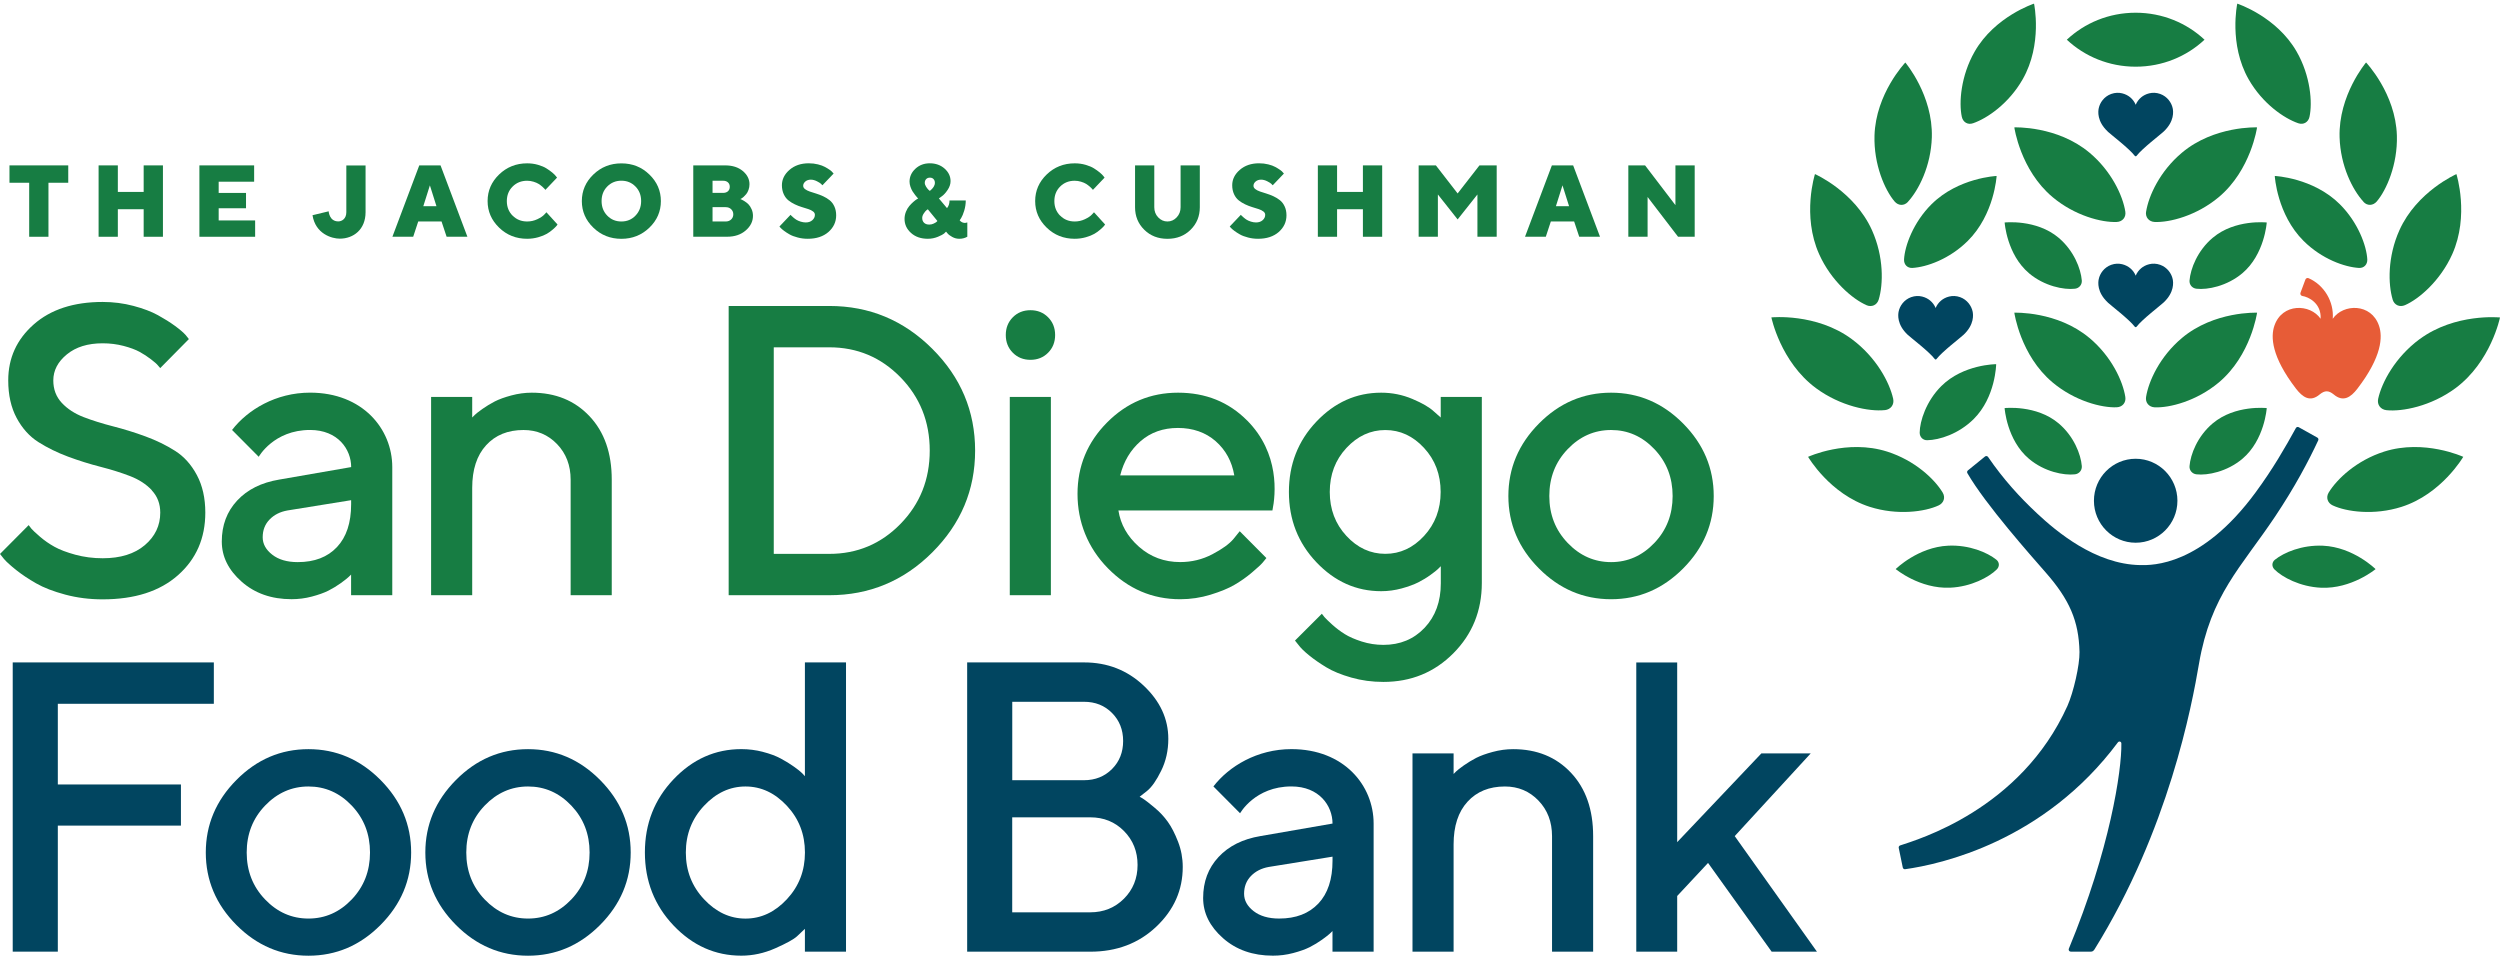<?xml version="1.0" encoding="UTF-8"?> <svg xmlns="http://www.w3.org/2000/svg" width="344" height="132" viewBox="0 0 344 132" fill="none"><g clip-path="url(#clip0_813_601)"><path d="M327.352 44.825C326.29 41.688 322.417 41.77 320.987 43.862C321.168 41.505 319.809 39.225 317.664 38.279C317.493 38.201 317.289 38.29 317.223 38.467L316.547 40.282C316.475 40.47 316.591 40.686 316.789 40.725C317.631 40.841 319.446 41.726 319.314 43.862C317.884 41.776 314.016 41.682 312.954 44.825C312.437 46.336 312.536 49.064 315.931 53.485C316.833 54.642 317.862 55.406 319.199 54.266C319.897 53.701 320.414 53.707 321.108 54.266C322.401 55.367 323.446 54.703 324.376 53.485C327.77 49.064 327.869 46.336 327.352 44.825Z" fill="#E75C37"></path><path d="M293.868 1.75C290.188 1.75 286.854 3.162 284.395 5.464C286.848 7.76 290.188 9.177 293.868 9.177C297.549 9.177 300.883 7.766 303.342 5.464C300.889 3.167 297.549 1.75 293.868 1.75Z" fill="#177D43"></path><path d="M264.148 59.523C264.143 60.126 264.583 60.585 265.183 60.574C266.844 60.547 269.507 59.722 271.581 57.658C274.607 54.653 274.673 50.11 274.673 50.11C274.673 50.11 270.156 50.115 267.13 53.12C265.051 55.184 264.165 57.935 264.148 59.523Z" fill="#177D43"></path><path d="M265.788 28.091C263.263 30.598 262.096 33.846 261.997 35.694C261.959 36.397 262.454 36.912 263.153 36.868C265.095 36.751 268.236 35.661 270.761 33.154C274.437 29.508 274.734 24.212 274.734 24.212C274.734 24.212 269.463 24.444 265.793 28.091" fill="#177D43"></path><path d="M271.482 16.963C273.463 16.282 276.411 14.246 278.315 10.92C281.088 6.078 279.883 0.5 279.883 0.5C279.883 0.5 274.48 2.26 271.713 7.102C269.809 10.428 269.523 14.135 269.947 16.078C270.112 16.819 270.767 17.212 271.476 16.963" fill="#177D43"></path><path d="M266.756 69.544C267.466 69.213 267.719 68.454 267.312 67.779C266.184 65.903 263.466 63.347 259.675 62.14C254.163 60.386 248.793 62.86 248.793 62.86C248.793 62.86 251.775 67.99 257.288 69.744C261.078 70.95 264.885 70.419 266.756 69.544Z" fill="#177D43"></path><path d="M274.7 77.015C273.462 76.019 270.975 74.956 268.092 75.084C263.9 75.272 260.847 78.304 260.847 78.304C260.847 78.304 264.153 81.055 268.346 80.866C271.228 80.739 273.693 79.417 274.755 78.354C275.157 77.95 275.14 77.369 274.694 77.009" fill="#177D43"></path><path d="M259.356 56.435C260.176 56.346 260.676 55.677 260.5 54.869C260.005 52.622 258.168 49.152 254.806 46.662C249.915 43.043 243.742 43.674 243.742 43.674C243.742 43.674 244.986 49.789 249.877 53.408C253.238 55.892 257.205 56.662 259.362 56.429" fill="#177D43"></path><path d="M256.82 41.992C257.541 42.307 258.278 41.981 258.509 41.223C259.147 39.115 259.23 35.346 257.585 31.677C255.186 26.343 249.739 23.952 249.739 23.952C249.739 23.952 247.918 29.646 250.317 34.981C251.962 38.65 254.916 41.162 256.825 41.987" fill="#177D43"></path><path d="M262.525 27.776C263.999 26.177 265.699 22.867 265.82 18.889C265.991 13.101 262.173 8.602 262.173 8.602C262.173 8.602 258.101 12.868 257.931 18.656C257.815 22.635 259.356 26.155 260.698 27.726C261.204 28.318 261.997 28.357 262.53 27.782" fill="#177D43"></path><path d="M287.503 46.502C283.069 42.783 277.171 43.027 277.171 43.027C277.171 43.027 277.996 48.904 282.436 52.622C285.484 55.179 289.203 56.136 291.266 56.042C292.048 56.009 292.565 55.4 292.444 54.62C292.108 52.456 290.557 49.059 287.509 46.502" fill="#177D43"></path><path d="M287.503 21.002C283.069 17.284 277.171 17.527 277.171 17.527C277.171 17.527 277.996 23.404 282.436 27.123C285.484 29.679 289.203 30.637 291.266 30.543C292.048 30.509 292.565 29.901 292.444 29.12C292.108 26.957 290.557 23.559 287.509 21.002" fill="#177D43"></path><path d="M283.261 58.25C280.197 55.666 275.834 56.153 275.834 56.153C275.834 56.153 276.126 60.552 279.19 63.136C281.297 64.913 283.988 65.444 285.512 65.267C286.089 65.2 286.502 64.713 286.458 64.132C286.326 62.517 285.368 60.026 283.261 58.25Z" fill="#177D43"></path><path d="M279.189 37.598C281.297 39.374 283.987 39.906 285.511 39.729C286.089 39.662 286.501 39.175 286.457 38.594C286.325 36.978 285.368 34.488 283.261 32.712C280.196 30.128 275.839 30.615 275.839 30.615C275.839 30.615 276.13 35.014 279.195 37.598" fill="#177D43"></path><path d="M313.009 24.212C313.009 24.212 313.306 29.508 316.976 33.154C319.501 35.661 322.642 36.751 324.584 36.868C325.283 36.912 325.773 36.392 325.74 35.694C325.646 33.846 324.474 30.598 321.949 28.091C318.274 24.444 313.009 24.212 313.009 24.212Z" fill="#177D43"></path><path d="M316.255 16.963C316.965 17.206 317.625 16.813 317.785 16.078C318.214 14.13 317.928 10.428 316.018 7.102C313.246 2.26 307.848 0.5 307.848 0.5C307.848 0.5 306.649 6.078 309.416 10.92C311.32 14.246 314.269 16.282 316.25 16.963" fill="#177D43"></path><path d="M328.062 62.14C324.271 63.347 321.559 65.909 320.425 67.779C320.018 68.454 320.271 69.213 320.981 69.544C322.851 70.419 326.659 70.95 330.449 69.744C335.962 67.99 338.944 62.86 338.944 62.86C338.944 62.86 333.574 60.386 328.062 62.14Z" fill="#177D43"></path><path d="M313.031 77.015C312.586 77.374 312.569 77.956 312.971 78.359C314.033 79.422 316.497 80.745 319.38 80.872C323.573 81.06 326.879 78.31 326.879 78.31C326.879 78.31 323.826 75.277 319.633 75.089C316.75 74.962 314.264 76.024 313.026 77.02" fill="#177D43"></path><path d="M332.931 46.668C329.569 49.158 327.726 52.622 327.236 54.874C327.06 55.682 327.561 56.352 328.381 56.441C330.537 56.667 334.499 55.904 337.866 53.419C342.757 49.8 344 43.685 344 43.685C344 43.685 337.827 43.054 332.936 46.673" fill="#177D43"></path><path d="M329.228 41.223C329.459 41.981 330.191 42.302 330.917 41.992C332.826 41.167 335.781 38.65 337.426 34.986C339.819 29.652 338.003 23.957 338.003 23.957C338.003 23.957 332.551 26.348 330.158 31.683C328.513 35.352 328.596 39.114 329.234 41.228" fill="#177D43"></path><path d="M325.212 27.776C325.74 28.351 326.532 28.318 327.044 27.72C328.381 26.154 329.927 22.629 329.811 18.651C329.641 12.862 325.57 8.596 325.57 8.596C325.57 8.596 321.757 13.1 321.927 18.883C322.043 22.862 323.743 26.171 325.223 27.77" fill="#177D43"></path><path d="M310.566 43.027C310.566 43.027 304.668 42.783 300.234 46.507C297.186 49.064 295.64 52.462 295.299 54.625C295.178 55.4 295.695 56.009 296.476 56.048C298.534 56.142 302.253 55.184 305.306 52.628C309.741 48.909 310.572 43.032 310.572 43.032" fill="#177D43"></path><path d="M295.299 29.12C295.178 29.895 295.695 30.504 296.476 30.543C298.534 30.637 302.253 29.679 305.306 27.123C309.741 23.404 310.572 17.527 310.572 17.527C310.572 17.527 304.674 17.284 300.239 21.008C297.191 23.564 295.645 26.962 295.304 29.126" fill="#177D43"></path><path d="M304.476 58.25C302.369 60.026 301.411 62.517 301.279 64.132C301.23 64.713 301.648 65.2 302.226 65.267C303.75 65.444 306.434 64.913 308.547 63.136C311.612 60.552 311.903 56.153 311.903 56.153C311.903 56.153 307.546 55.666 304.481 58.25" fill="#177D43"></path><path d="M304.476 32.712C302.369 34.488 301.411 36.978 301.279 38.594C301.23 39.175 301.648 39.662 302.226 39.729C303.75 39.906 306.434 39.374 308.547 37.598C311.612 35.014 311.903 30.615 311.903 30.615C311.903 30.615 307.546 30.128 304.481 32.712" fill="#177D43"></path><path d="M266.227 49.412C266.255 49.446 266.293 49.468 266.343 49.468C266.392 49.468 266.431 49.446 266.453 49.412C267.251 48.378 269.727 46.502 270.183 46.07C271.696 44.653 271.52 43.276 271.432 42.861C271.267 42.086 270.689 41.245 269.721 40.891C268.632 40.498 267.641 40.896 267.097 41.355C266.767 41.632 266.508 41.981 266.343 42.379C266.178 41.981 265.919 41.627 265.589 41.355C265.045 40.901 264.054 40.498 262.965 40.891C261.991 41.245 261.413 42.086 261.254 42.861C261.166 43.276 260.99 44.653 262.503 46.07C262.965 46.502 265.435 48.372 266.233 49.412" fill="#014560"></path><path d="M290.023 18.108C290.485 18.54 292.955 20.416 293.753 21.451C293.781 21.484 293.819 21.506 293.869 21.506C293.918 21.506 293.957 21.484 293.984 21.451C294.782 20.416 297.258 18.54 297.714 18.108C299.227 16.692 299.051 15.314 298.963 14.899C298.804 14.124 298.221 13.283 297.252 12.929C296.163 12.536 295.173 12.934 294.628 13.393C294.298 13.67 294.039 14.019 293.874 14.417C293.709 14.019 293.451 13.67 293.12 13.393C292.576 12.94 291.586 12.536 290.496 12.929C289.522 13.283 288.945 14.124 288.785 14.899C288.697 15.314 288.521 16.692 290.034 18.108" fill="#014560"></path><path d="M290.023 41.621C290.485 42.053 292.955 43.929 293.753 44.964C293.781 44.997 293.819 45.019 293.869 45.019C293.918 45.019 293.957 44.997 293.984 44.964C294.782 43.929 297.258 42.053 297.714 41.621C299.227 40.205 299.051 38.827 298.963 38.412C298.804 37.637 298.221 36.796 297.252 36.442C296.163 36.049 295.173 36.447 294.628 36.907C294.298 37.183 294.039 37.532 293.874 37.93C293.709 37.532 293.451 37.178 293.12 36.907C292.576 36.453 291.586 36.049 290.496 36.442C289.522 36.796 288.945 37.637 288.785 38.412C288.697 38.827 288.521 40.205 290.034 41.621" fill="#014560"></path><path d="M293.869 74.679C297.043 74.679 299.613 72.09 299.613 68.902C299.613 65.715 297.038 63.125 293.869 63.125C290.7 63.125 288.125 65.709 288.125 68.902C288.125 72.095 290.7 74.679 293.869 74.679Z" fill="#014560"></path><path d="M318.857 60.209L316.299 58.781C316.156 58.709 315.991 58.759 315.914 58.898C314.45 61.554 312.783 64.475 310.357 67.774C302.919 77.878 296.196 77.784 294.507 77.757C288.279 77.662 282.882 73.058 280.307 70.651C277.924 68.427 275.658 65.942 273.562 62.882C273.463 62.738 273.27 62.71 273.138 62.815L270.783 64.73C270.668 64.824 270.64 64.979 270.712 65.106C273.198 69.417 279.525 76.528 281.506 78.797C284.741 82.493 286.045 85.421 286.139 89.715C286.177 91.486 285.313 95.271 284.477 97.136C278.029 111.446 263.78 115.552 261.458 116.332C261.315 116.382 261.238 116.526 261.265 116.67L261.821 119.37C261.854 119.52 261.992 119.625 262.146 119.603C267.015 118.927 281.259 115.801 291.431 102.138C291.481 102.072 291.558 102.033 291.64 102.033C291.712 102.033 291.778 102.061 291.827 102.11C291.877 102.16 291.899 102.227 291.899 102.299C291.965 106.006 290.309 116.946 284.67 130.543C284.587 130.736 284.736 130.947 284.939 130.947H287.712C287.883 130.947 288.048 130.88 288.202 130.637C298.424 114.174 301.609 97.031 302.583 91.32C304.206 81.835 308.354 78.1 313.042 71.094C315.716 67.099 317.636 63.496 318.989 60.591C319.055 60.447 318.995 60.275 318.852 60.203" fill="#014560"></path><path d="M9.391 22.757V25.147H6.668V32.579H4.016V25.147H1.304V22.757H9.391Z" fill="#177D43"></path><path d="M22.42 32.579H19.768V28.789H16.214V32.579H13.567V22.757H16.214V26.409H19.768V22.757H22.42V32.579Z" fill="#177D43"></path><path d="M35.107 30.332V32.579H27.438V22.757H34.969V25.003H30.089V26.547H33.852V28.656H30.089V30.332H35.107Z" fill="#177D43"></path><path d="M57.548 30.476L56.855 32.579H53.994L57.691 22.757H60.618L64.315 32.579H61.455L60.756 30.476H57.548ZM59.155 25.496L58.247 28.374H60.057L59.149 25.496H59.155Z" fill="#177D43"></path><path d="M70.543 29.674C71.072 30.211 71.737 30.476 72.54 30.476C73.036 30.476 73.503 30.371 73.943 30.161C74.383 29.951 74.703 29.74 74.895 29.525L75.187 29.209L76.716 30.891C76.678 30.947 76.628 31.019 76.557 31.107C76.485 31.196 76.32 31.356 76.067 31.578C75.808 31.805 75.533 32.004 75.236 32.175C74.939 32.347 74.549 32.507 74.059 32.646C73.569 32.784 73.063 32.856 72.535 32.856C71.016 32.856 69.735 32.347 68.678 31.323C67.622 30.299 67.094 29.082 67.094 27.665C67.094 26.249 67.622 25.026 68.678 24.008C69.735 22.989 71.022 22.475 72.535 22.475C73.058 22.475 73.553 22.541 74.026 22.679C74.499 22.818 74.89 22.978 75.192 23.172C75.5 23.366 75.764 23.554 75.996 23.747C76.227 23.941 76.386 24.102 76.491 24.24L76.65 24.439L75.044 26.127C75.016 26.088 74.983 26.044 74.934 25.988C74.89 25.933 74.785 25.828 74.62 25.684C74.455 25.54 74.284 25.413 74.108 25.302C73.932 25.192 73.701 25.092 73.41 25.003C73.118 24.915 72.832 24.871 72.535 24.871C71.737 24.871 71.072 25.136 70.538 25.668C70.004 26.199 69.74 26.868 69.74 27.671C69.74 28.473 70.004 29.143 70.538 29.68" fill="#177D43"></path><path d="M89.353 31.328C88.297 32.347 87.015 32.861 85.502 32.861C83.989 32.861 82.701 32.352 81.645 31.328C80.589 30.31 80.061 29.087 80.061 27.671C80.061 26.254 80.589 25.031 81.645 24.013C82.701 22.995 83.983 22.48 85.502 22.48C87.02 22.48 88.302 22.989 89.353 24.013C90.409 25.031 90.937 26.254 90.937 27.671C90.937 29.087 90.409 30.31 89.353 31.328ZM83.56 29.674C84.082 30.211 84.726 30.476 85.502 30.476C86.278 30.476 86.921 30.211 87.438 29.674C87.956 29.143 88.22 28.473 88.22 27.665C88.22 26.857 87.961 26.193 87.438 25.662C86.916 25.131 86.272 24.865 85.502 24.865C84.731 24.865 84.082 25.131 83.56 25.662C83.037 26.193 82.778 26.863 82.778 27.665C82.778 28.468 83.037 29.137 83.56 29.674Z" fill="#177D43"></path><path d="M95.394 32.579V22.757H99.784C100.785 22.757 101.594 23.017 102.21 23.532C102.821 24.046 103.129 24.655 103.129 25.352C103.129 25.623 103.085 25.878 102.997 26.121C102.909 26.365 102.805 26.558 102.684 26.708C102.563 26.852 102.442 26.979 102.32 27.09C102.199 27.195 102.095 27.272 102.001 27.322L101.869 27.389C101.913 27.405 101.979 27.433 102.056 27.466C102.133 27.499 102.276 27.582 102.475 27.704C102.673 27.831 102.849 27.97 103.003 28.13C103.157 28.291 103.294 28.506 103.421 28.789C103.547 29.065 103.608 29.37 103.608 29.696C103.608 30.465 103.278 31.135 102.612 31.71C101.946 32.286 101.094 32.574 100.054 32.574H95.383L95.394 32.579ZM98.046 24.865V26.542H99.509C99.784 26.542 100.004 26.464 100.169 26.315C100.334 26.16 100.417 25.961 100.417 25.706C100.417 25.452 100.334 25.247 100.169 25.098C100.004 24.943 99.784 24.871 99.509 24.871H98.046V24.865ZM99.856 30.476C100.164 30.476 100.417 30.382 100.609 30.194C100.802 30.006 100.901 29.774 100.901 29.491C100.901 29.209 100.802 28.977 100.609 28.789C100.417 28.601 100.164 28.506 99.856 28.506H98.046V30.471H99.856V30.476Z" fill="#177D43"></path><path d="M111.877 29.098C111.706 28.965 111.492 28.855 111.228 28.772C110.964 28.683 110.667 28.595 110.342 28.495C110.017 28.395 109.693 28.274 109.374 28.119C109.055 27.969 108.763 27.787 108.493 27.576C108.229 27.366 108.009 27.084 107.844 26.724C107.679 26.364 107.591 25.955 107.591 25.49C107.591 24.688 107.938 23.98 108.631 23.376C109.324 22.773 110.21 22.469 111.288 22.469C111.734 22.469 112.152 22.519 112.548 22.618C112.944 22.718 113.269 22.834 113.516 22.972C113.77 23.111 113.99 23.244 114.182 23.382C114.375 23.515 114.501 23.636 114.578 23.741L114.705 23.88L113.164 25.496C113.12 25.44 113.049 25.368 112.961 25.285C112.873 25.202 112.691 25.086 112.411 24.942C112.13 24.798 111.849 24.721 111.563 24.721C111.277 24.721 111.013 24.804 110.815 24.976C110.617 25.147 110.518 25.341 110.518 25.562C110.518 25.739 110.601 25.894 110.771 26.021C110.942 26.154 111.156 26.259 111.42 26.353C111.684 26.442 111.981 26.536 112.301 26.636C112.62 26.735 112.944 26.857 113.269 27.006C113.593 27.156 113.891 27.338 114.155 27.549C114.419 27.759 114.639 28.041 114.804 28.395C114.969 28.75 115.057 29.165 115.057 29.629C115.057 30.537 114.699 31.301 113.99 31.926C113.274 32.546 112.328 32.856 111.151 32.856C110.667 32.856 110.204 32.8 109.759 32.678C109.313 32.562 108.945 32.424 108.653 32.258C108.361 32.092 108.108 31.931 107.888 31.765C107.668 31.599 107.503 31.461 107.399 31.339L107.25 31.168L108.779 29.558C108.779 29.558 108.829 29.618 108.879 29.668C108.928 29.712 109.022 29.801 109.159 29.923C109.297 30.044 109.445 30.155 109.599 30.249C109.753 30.343 109.946 30.426 110.177 30.498C110.408 30.57 110.639 30.609 110.87 30.609C111.244 30.609 111.547 30.504 111.778 30.299C112.009 30.094 112.13 29.845 112.13 29.558C112.13 29.38 112.047 29.225 111.877 29.093" fill="#177D43"></path><path d="M132.756 30.686L133.103 30.609V32.573C132.778 32.761 132.404 32.856 131.991 32.856C131.656 32.856 131.336 32.773 131.034 32.606C130.731 32.441 130.517 32.28 130.385 32.12L130.176 31.871C130.11 31.942 130.022 32.031 129.901 32.142C129.779 32.247 129.499 32.396 129.064 32.579C128.624 32.761 128.162 32.856 127.672 32.856C126.721 32.856 125.95 32.59 125.356 32.053C124.762 31.522 124.465 30.875 124.465 30.122C124.465 29.784 124.531 29.458 124.657 29.137C124.784 28.822 124.943 28.556 125.125 28.34C125.307 28.13 125.488 27.942 125.675 27.781C125.862 27.621 126.016 27.499 126.143 27.421L126.341 27.311L126.214 27.183C126.159 27.128 126.06 27.012 125.928 26.84C125.796 26.669 125.675 26.497 125.565 26.326C125.461 26.154 125.362 25.944 125.279 25.7C125.197 25.457 125.153 25.224 125.153 24.998C125.153 24.311 125.422 23.719 125.956 23.221C126.489 22.723 127.155 22.469 127.942 22.469C128.729 22.469 129.438 22.712 129.983 23.205C130.528 23.697 130.797 24.267 130.797 24.926C130.797 25.335 130.66 25.739 130.39 26.138C130.121 26.536 129.857 26.829 129.592 27.012L129.191 27.305L130.308 28.639C130.539 28.362 130.654 28.008 130.654 27.582H132.888C132.888 28.058 132.816 28.523 132.679 28.982C132.536 29.441 132.398 29.779 132.261 29.995L132.052 30.316C132.239 30.548 132.47 30.664 132.745 30.67M128.459 30.769C128.646 30.686 128.784 30.609 128.866 30.531L128.987 30.41L127.667 28.794C127.612 28.832 127.54 28.882 127.458 28.949C127.375 29.015 127.26 29.154 127.117 29.364C126.974 29.574 126.897 29.779 126.897 29.989C126.897 30.266 126.979 30.487 127.15 30.653C127.32 30.819 127.557 30.902 127.87 30.902C128.074 30.902 128.272 30.858 128.454 30.775M128.459 24.643C128.333 24.511 128.168 24.444 127.953 24.444C127.738 24.444 127.568 24.511 127.441 24.643C127.315 24.776 127.249 24.948 127.249 25.153C127.249 25.319 127.309 25.496 127.425 25.684C127.54 25.866 127.656 26.016 127.766 26.121L127.947 26.27C128.41 25.9 128.641 25.529 128.641 25.153C128.641 24.948 128.58 24.776 128.454 24.643" fill="#177D43"></path><path d="M145.889 29.674C146.417 30.211 147.083 30.476 147.886 30.476C148.381 30.476 148.849 30.371 149.289 30.161C149.729 29.951 150.048 29.74 150.241 29.525L150.532 29.209L152.062 30.891C152.023 30.947 151.974 31.019 151.902 31.107C151.831 31.196 151.666 31.356 151.413 31.578C151.154 31.805 150.879 32.004 150.582 32.175C150.285 32.347 149.894 32.507 149.405 32.646C148.915 32.784 148.409 32.856 147.881 32.856C146.362 32.856 145.08 32.347 144.024 31.323C142.968 30.305 142.439 29.082 142.439 27.665C142.439 26.249 142.968 25.026 144.024 24.008C145.08 22.989 146.368 22.475 147.881 22.475C148.403 22.475 148.898 22.541 149.372 22.679C149.845 22.818 150.235 22.978 150.538 23.172C150.846 23.366 151.11 23.554 151.341 23.747C151.572 23.941 151.737 24.102 151.836 24.24L151.99 24.439L150.384 26.127C150.356 26.088 150.318 26.044 150.274 25.988C150.23 25.933 150.125 25.828 149.96 25.684C149.795 25.54 149.625 25.413 149.449 25.302C149.273 25.192 149.042 25.092 148.75 25.003C148.464 24.915 148.172 24.871 147.875 24.871C147.077 24.871 146.412 25.136 145.878 25.668C145.344 26.199 145.08 26.868 145.08 27.671C145.08 28.473 145.344 29.143 145.878 29.68" fill="#177D43"></path><path d="M161.915 29.906C162.273 29.53 162.449 29.06 162.449 28.512V22.762H165.095V28.512C165.095 29.746 164.672 30.781 163.83 31.611C162.988 32.446 161.921 32.861 160.639 32.861C159.357 32.861 158.29 32.446 157.448 31.611C156.601 30.775 156.183 29.746 156.183 28.512V22.762H158.829V28.512C158.829 29.065 159.005 29.53 159.363 29.906C159.72 30.282 160.144 30.476 160.639 30.476C161.134 30.476 161.558 30.288 161.915 29.906Z" fill="#177D43"></path><path d="M173.838 29.098C173.667 28.965 173.453 28.855 173.189 28.772C172.925 28.683 172.627 28.595 172.303 28.495C171.978 28.395 171.659 28.274 171.335 28.119C171.016 27.969 170.724 27.787 170.454 27.576C170.19 27.366 169.97 27.084 169.805 26.724C169.64 26.364 169.552 25.955 169.552 25.49C169.552 24.688 169.899 23.98 170.592 23.376C171.285 22.773 172.171 22.469 173.249 22.469C173.695 22.469 174.113 22.519 174.509 22.618C174.905 22.718 175.23 22.834 175.477 22.972C175.73 23.111 175.951 23.244 176.143 23.382C176.336 23.515 176.468 23.636 176.539 23.741L176.666 23.88L175.125 25.496C175.081 25.44 175.01 25.368 174.922 25.285C174.834 25.202 174.652 25.086 174.372 24.942C174.091 24.798 173.81 24.721 173.524 24.721C173.238 24.721 172.974 24.804 172.776 24.976C172.578 25.147 172.479 25.341 172.479 25.562C172.479 25.739 172.561 25.894 172.732 26.021C172.897 26.154 173.117 26.259 173.381 26.353C173.645 26.442 173.942 26.536 174.262 26.636C174.581 26.735 174.905 26.857 175.23 27.006C175.554 27.156 175.851 27.338 176.116 27.549C176.38 27.759 176.6 28.041 176.765 28.395C176.935 28.75 177.018 29.165 177.018 29.629C177.018 30.537 176.66 31.301 175.951 31.926C175.235 32.546 174.289 32.856 173.112 32.856C172.627 32.856 172.165 32.8 171.72 32.678C171.274 32.562 170.905 32.424 170.614 32.258C170.322 32.092 170.069 31.931 169.849 31.765C169.629 31.599 169.464 31.461 169.359 31.339L169.211 31.168L170.74 29.558C170.74 29.558 170.79 29.618 170.839 29.668C170.889 29.712 170.982 29.801 171.12 29.923C171.258 30.044 171.406 30.155 171.56 30.249C171.714 30.343 171.907 30.426 172.138 30.498C172.369 30.57 172.6 30.609 172.831 30.609C173.205 30.609 173.508 30.504 173.739 30.299C173.975 30.094 174.091 29.845 174.091 29.558C174.091 29.38 174.008 29.225 173.838 29.093" fill="#177D43"></path><path d="M190.188 32.579H187.536V28.789H183.982V32.579H181.336V22.757H183.982V26.409H187.536V22.757H190.188V32.579Z" fill="#177D43"></path><path d="M197.852 26.758V32.579H195.206V22.757H197.577L200.57 26.619L203.574 22.757H205.945V32.579H203.294V26.758L200.57 30.194L197.852 26.758Z" fill="#177D43"></path><path d="M213.395 30.476L212.702 32.579H209.841L213.538 22.757H216.465L220.162 32.579H217.301L216.602 30.476H213.395ZM215.001 25.496L214.094 28.374H215.904L214.996 25.496H215.001Z" fill="#177D43"></path><path d="M233.19 22.757V32.579H230.902L226.709 27.106V32.579H224.058V22.757H226.363L230.539 28.23V22.757H233.19Z" fill="#177D43"></path><path d="M20.89 67.453C20.12 66.628 19.118 65.981 17.897 65.51C16.676 65.04 15.317 64.614 13.826 64.232C12.335 63.85 10.844 63.385 9.358 62.832C7.867 62.279 6.514 61.609 5.287 60.834C4.066 60.06 3.064 58.953 2.294 57.52C1.524 56.086 1.133 54.36 1.133 52.346C1.133 49.274 2.3 46.707 4.638 44.643C6.976 42.579 10.14 41.549 14.128 41.549C15.597 41.549 17.011 41.732 18.365 42.092C19.718 42.451 20.84 42.877 21.732 43.37C22.623 43.862 23.404 44.349 24.076 44.842C24.747 45.334 25.236 45.755 25.55 46.104L25.99 46.657L22.045 50.652C21.974 50.58 21.864 50.453 21.726 50.276C21.589 50.099 21.275 49.822 20.785 49.446C20.296 49.064 19.773 48.727 19.212 48.417C18.651 48.112 17.914 47.836 17.006 47.598C16.098 47.36 15.135 47.238 14.123 47.238C12.082 47.238 10.437 47.747 9.199 48.765C7.955 49.783 7.334 50.979 7.334 52.346C7.334 53.569 7.719 54.592 8.495 55.428C9.265 56.258 10.266 56.911 11.488 57.387C12.709 57.857 14.068 58.283 15.559 58.665C17.05 59.047 18.541 59.506 20.026 60.054C21.517 60.602 22.871 61.261 24.098 62.041C25.319 62.815 26.32 63.928 27.09 65.372C27.861 66.816 28.251 68.537 28.251 70.535C28.251 74.049 27.002 76.921 24.499 79.14C21.996 81.359 18.541 82.471 14.123 82.471C12.318 82.471 10.607 82.255 8.979 81.818C7.35 81.381 6.013 80.867 4.963 80.263C3.912 79.66 3.004 79.057 2.234 78.443C1.463 77.829 0.902 77.325 0.55 76.915L0 76.224L3.945 72.256C4.016 72.367 4.143 72.527 4.319 72.743C4.495 72.953 4.891 73.324 5.507 73.855C6.123 74.386 6.789 74.846 7.51 75.244C8.225 75.643 9.177 76.002 10.365 76.329C11.554 76.65 12.808 76.816 14.134 76.816C16.582 76.816 18.513 76.213 19.927 75.012C21.341 73.811 22.051 72.317 22.051 70.546C22.051 69.323 21.666 68.305 20.89 67.48" fill="#177D43"></path><path d="M64.975 57.447L65.333 57.088C65.498 56.922 65.85 56.651 66.383 56.269C66.917 55.892 67.484 55.549 68.078 55.24C68.678 54.935 69.437 54.658 70.367 54.41C71.297 54.16 72.226 54.033 73.167 54.033C76.441 54.033 79.093 55.118 81.128 57.282C83.164 59.445 84.176 62.35 84.176 65.997V81.901H78.52V65.997C78.52 64.038 77.899 62.406 76.655 61.111C75.412 59.816 73.871 59.169 72.034 59.169C69.883 59.169 68.166 59.866 66.89 61.266C65.613 62.66 64.975 64.619 64.975 67.137V81.901H59.319V54.62H64.975V57.447Z" fill="#177D43"></path><path d="M114.117 42.102C119.619 42.102 124.334 44.062 128.273 47.985C132.212 51.908 134.176 56.579 134.176 62.002C134.176 67.425 132.207 72.095 128.273 76.019C124.339 79.942 119.619 81.901 114.117 81.901H100.264V42.102H114.117ZM106.47 47.791V76.213H114.111C117.957 76.213 121.22 74.84 123.905 72.09C126.589 69.345 127.932 65.981 127.932 62.002C127.932 58.023 126.589 54.664 123.905 51.914C121.22 49.164 117.952 47.791 114.111 47.791H106.47Z" fill="#177D43"></path><path d="M144.216 48.538C143.573 49.186 142.764 49.512 141.79 49.512C140.816 49.512 140.008 49.186 139.364 48.538C138.72 47.891 138.396 47.077 138.396 46.098C138.396 45.118 138.72 44.305 139.364 43.657C140.008 43.01 140.816 42.684 141.79 42.684C142.764 42.684 143.573 43.01 144.216 43.657C144.86 44.305 145.185 45.118 145.185 46.098C145.185 47.077 144.86 47.891 144.216 48.538ZM144.601 81.896H138.946V54.614H144.601V81.896Z" fill="#177D43"></path><path d="M198.233 77.928L197.875 78.287C197.71 78.454 197.363 78.725 196.841 79.106C196.318 79.488 195.751 79.826 195.146 80.136C194.541 80.44 193.776 80.717 192.857 80.971C191.939 81.22 190.998 81.348 190.046 81.348C186.624 81.348 183.653 80.02 181.133 77.363C178.613 74.707 177.354 71.487 177.354 67.69C177.354 63.894 178.613 60.674 181.133 58.017C183.653 55.361 186.624 54.033 190.046 54.033C191.553 54.033 192.989 54.321 194.348 54.897C195.707 55.472 196.692 56.042 197.303 56.617L198.244 57.447V54.62H203.899V80.208C203.899 84.037 202.595 87.263 199.982 89.892C197.369 92.52 194.161 93.832 190.354 93.832C188.808 93.832 187.339 93.633 185.942 93.234C184.544 92.836 183.394 92.365 182.492 91.817C181.59 91.27 180.798 90.722 180.121 90.168C179.439 89.615 178.955 89.134 178.657 88.724L178.19 88.143L181.887 84.452C181.958 84.563 182.079 84.718 182.245 84.911C182.41 85.105 182.762 85.448 183.306 85.941C183.851 86.433 184.423 86.865 185.034 87.247C185.639 87.629 186.42 87.966 187.378 88.276C188.335 88.58 189.325 88.735 190.36 88.735C192.659 88.735 194.546 87.949 196.032 86.378C197.512 84.806 198.255 82.77 198.255 80.274V77.945L198.233 77.928ZM185.265 73.739C186.789 75.388 188.577 76.207 190.618 76.207C192.659 76.207 194.442 75.382 195.955 73.739C197.473 72.09 198.233 70.076 198.233 67.69C198.233 65.305 197.473 63.286 195.955 61.642C194.436 59.993 192.659 59.174 190.618 59.174C188.577 59.174 186.794 59.999 185.265 61.642C183.736 63.291 182.976 65.305 182.976 67.69C182.976 70.076 183.741 72.095 185.265 73.739Z" fill="#177D43"></path><path d="M211.761 58.278C214.566 55.444 217.873 54.033 221.68 54.033C225.487 54.033 228.794 55.45 231.6 58.278C234.406 61.105 235.809 64.431 235.809 68.255C235.809 72.079 234.406 75.399 231.6 78.221C228.794 81.043 225.487 82.454 221.68 82.454C217.873 82.454 214.566 81.043 211.761 78.221C208.955 75.399 207.552 72.079 207.552 68.255C207.552 64.431 208.955 61.111 211.761 58.278ZM227.644 61.803C225.971 60.043 223.985 59.169 221.686 59.169C219.386 59.169 217.394 60.048 215.711 61.803C214.027 63.562 213.186 65.709 213.186 68.255C213.186 70.8 214.027 72.948 215.711 74.707C217.394 76.467 219.386 77.347 221.686 77.347C223.985 77.347 225.971 76.467 227.644 74.707C229.317 72.948 230.153 70.8 230.153 68.255C230.153 65.709 229.317 63.562 227.644 61.803Z" fill="#177D43"></path><path d="M171.593 57.852C169.062 55.306 165.899 54.033 162.102 54.033C158.306 54.033 155.049 55.4 152.337 58.128C149.625 60.856 148.266 64.138 148.266 67.967C148.266 71.796 149.658 75.355 152.447 78.194C155.236 81.032 158.548 82.454 162.394 82.454C163.83 82.454 165.222 82.244 166.575 81.829C167.929 81.414 169.029 80.96 169.871 80.468C170.718 79.975 171.516 79.416 172.27 78.775C173.023 78.138 173.518 77.684 173.744 77.413C173.975 77.148 174.146 76.937 174.256 76.788L170.586 73.097L169.733 74.154C169.161 74.84 168.193 75.543 166.823 76.262C165.453 76.982 163.979 77.341 162.394 77.341C160.204 77.341 158.317 76.638 156.722 75.233C155.132 73.827 154.191 72.162 153.894 70.236H175.086C175.543 68.034 176.104 62.378 171.593 57.846M154.141 65.411C154.62 63.485 155.555 61.919 156.942 60.707C158.334 59.495 160.045 58.886 162.086 58.886C164.127 58.886 165.893 59.495 167.274 60.707C168.655 61.919 169.508 63.485 169.838 65.411H154.136H154.141Z" fill="#177D43"></path><path d="M29.424 91.148V96.842H7.956V107.943H24.896V113.604H7.956V130.947H1.75V91.148H29.424Z" fill="#014560"></path><path d="M32.526 107.329C35.332 104.496 38.639 103.084 42.446 103.084C46.253 103.084 49.559 104.501 52.365 107.329C55.171 110.157 56.574 113.482 56.574 117.306C56.574 121.13 55.171 124.45 52.365 127.272C49.559 130.095 46.253 131.506 42.446 131.506C38.639 131.506 35.332 130.095 32.526 127.272C29.72 124.45 28.317 121.13 28.317 117.306C28.317 113.482 29.72 110.162 32.526 107.329ZM48.404 110.854C46.732 109.094 44.745 108.22 42.446 108.22C40.146 108.22 38.154 109.1 36.471 110.854C34.787 112.614 33.946 114.761 33.946 117.306C33.946 119.852 34.787 121.999 36.471 123.758C38.154 125.518 40.146 126.393 42.446 126.393C44.745 126.393 46.732 125.513 48.404 123.758C50.077 121.999 50.913 119.852 50.913 117.306C50.913 114.761 50.077 112.614 48.404 110.854Z" fill="#014560"></path><path d="M62.736 107.329C65.542 104.496 68.849 103.084 72.656 103.084C76.463 103.084 79.769 104.501 82.575 107.329C85.381 110.157 86.784 113.482 86.784 117.306C86.784 121.13 85.381 124.45 82.575 127.272C79.769 130.095 76.463 131.506 72.656 131.506C68.849 131.506 65.542 130.095 62.736 127.272C59.93 124.45 58.527 121.13 58.527 117.306C58.527 113.482 59.93 110.162 62.736 107.329ZM78.62 110.854C76.947 109.094 74.961 108.22 72.661 108.22C70.362 108.22 68.37 109.1 66.686 110.854C65.003 112.614 64.161 114.761 64.161 117.306C64.161 119.852 65.003 121.999 66.686 123.758C68.37 125.518 70.362 126.393 72.661 126.393C74.961 126.393 76.947 125.513 78.62 123.758C80.292 121.999 81.128 119.852 81.128 117.306C81.128 114.761 80.292 112.614 78.62 110.854Z" fill="#014560"></path><path d="M104.978 103.46C105.947 103.71 106.761 104.014 107.432 104.374C108.103 104.733 108.709 105.104 109.237 105.486C109.77 105.862 110.15 106.166 110.37 106.388L110.755 106.803V91.148H116.411V130.947H110.755V127.809C110.497 128.069 110.133 128.412 109.666 128.838C109.198 129.264 108.197 129.812 106.673 130.487C105.149 131.162 103.592 131.5 102.007 131.5C98.42 131.5 95.312 130.116 92.682 127.35C90.052 124.583 88.737 121.229 88.737 117.289C88.737 113.349 90.052 109.996 92.682 107.229C95.312 104.462 98.42 103.079 102.007 103.079C103.02 103.079 104.01 103.206 104.973 103.455M108.279 123.731C109.935 121.954 110.761 119.813 110.761 117.306C110.761 114.799 109.935 112.658 108.279 110.881C106.623 109.105 104.725 108.22 102.58 108.22C100.434 108.22 98.53 109.105 96.869 110.881C95.202 112.658 94.371 114.799 94.371 117.306C94.371 119.813 95.202 121.954 96.869 123.731C98.53 125.507 100.439 126.398 102.58 126.398C104.72 126.398 106.623 125.512 108.279 123.731Z" fill="#014560"></path><path d="M133.081 130.947V91.148H149.168C152.37 91.148 155.099 92.21 157.366 94.341C159.627 96.471 160.76 98.912 160.76 101.668C160.76 103.261 160.436 104.722 159.781 106.05C159.126 107.384 158.482 108.308 157.839 108.828L156.815 109.631C156.964 109.703 157.168 109.83 157.437 110.007C157.701 110.184 158.185 110.56 158.884 111.147C159.583 111.728 160.182 112.37 160.689 113.078C161.195 113.781 161.662 114.694 162.097 115.812C162.532 116.93 162.746 118.092 162.746 119.293C162.746 122.474 161.53 125.214 159.104 127.51C156.678 129.807 153.652 130.952 150.026 130.952H133.087L133.081 130.947ZM139.287 96.56V107.356H149.163C150.709 107.356 151.99 106.842 153.014 105.818C154.037 104.789 154.543 103.505 154.543 101.961C154.543 100.417 154.032 99.128 153.014 98.104C151.996 97.075 150.709 96.566 149.163 96.566H139.287V96.56ZM150.021 125.535C151.858 125.535 153.404 124.909 154.653 123.664C155.902 122.414 156.529 120.864 156.529 119.016C156.529 117.168 155.908 115.613 154.664 114.351C153.421 113.095 151.875 112.464 150.015 112.464H139.281V125.535H150.015H150.021Z" fill="#014560"></path><path d="M200.015 106.499L200.373 106.139C200.538 105.973 200.89 105.702 201.424 105.32C201.957 104.944 202.524 104.601 203.118 104.291C203.718 103.986 204.477 103.71 205.407 103.461C206.337 103.212 207.266 103.084 208.207 103.084C211.481 103.084 214.133 104.169 216.168 106.333C218.204 108.496 219.216 111.402 219.216 115.048V130.952H213.56V115.048C213.56 113.089 212.939 111.457 211.695 110.162C210.452 108.867 208.911 108.22 207.074 108.22C204.923 108.22 203.206 108.917 201.93 110.317C200.653 111.712 200.015 113.67 200.015 116.188V130.952H194.359V103.671H200.015V106.499Z" fill="#014560"></path><path d="M238.698 115.048L250.009 130.947H243.776L235.028 118.739L230.781 123.288V130.947H225.152V91.154H230.781V115.879L242.367 103.666H249.156L238.698 115.048Z" fill="#014560"></path><path d="M183.35 130.946V128.113C183.278 128.185 183.152 128.307 182.976 128.473C182.8 128.639 182.453 128.91 181.925 129.292C181.402 129.668 180.836 130.011 180.23 130.321C179.625 130.626 178.86 130.897 177.942 131.14C177.023 131.384 176.093 131.5 175.152 131.5C172.39 131.5 170.102 130.697 168.281 129.087C166.46 127.477 165.552 125.634 165.552 123.564C165.552 121.323 166.256 119.447 167.664 117.931C169.073 116.415 170.998 115.452 173.447 115.043L183.355 113.322C183.355 110.881 181.534 108.214 177.7 108.214C172.687 108.214 170.635 111.905 170.635 111.905L166.966 108.214C169.106 105.436 172.996 103.079 177.7 103.079C184.929 103.079 189.011 108.07 189.011 113.322V130.946H183.355H183.35ZM181.408 124.328C182.706 122.95 183.355 120.986 183.355 118.429V117.876L174.58 119.292C173.568 119.475 172.748 119.896 172.126 120.543C171.499 121.191 171.186 122.004 171.186 122.983C171.186 123.891 171.62 124.688 172.495 125.368C173.37 126.049 174.542 126.392 176.011 126.392C178.31 126.392 180.109 125.706 181.408 124.323" fill="#014560"></path><path d="M48.31 81.896V79.062C48.239 79.134 48.112 79.256 47.936 79.422C47.76 79.588 47.413 79.859 46.891 80.241C46.368 80.617 45.801 80.96 45.196 81.27C44.591 81.575 43.826 81.846 42.907 82.089C41.989 82.333 41.059 82.449 40.118 82.449C37.356 82.449 35.068 81.647 33.246 80.036C31.425 78.426 30.518 76.583 30.518 74.514C30.518 72.272 31.222 70.397 32.63 68.88C34.039 67.364 35.964 66.401 38.413 65.992L48.321 64.271C48.321 61.83 46.5 59.163 42.665 59.163C37.653 59.163 35.601 62.854 35.601 62.854L31.931 59.163C34.072 56.385 37.961 54.028 42.665 54.028C49.895 54.028 53.977 59.019 53.977 64.271V81.896H48.321H48.31ZM46.368 75.277C47.666 73.9 48.316 71.935 48.316 69.378V68.825L39.54 70.242C38.528 70.424 37.708 70.845 37.087 71.492C36.459 72.14 36.146 72.953 36.146 73.933C36.146 74.84 36.581 75.637 37.455 76.318C38.33 77.004 39.502 77.347 40.971 77.347C43.27 77.347 45.07 76.661 46.368 75.277Z" fill="#177D43"></path><path d="M47.655 22.773V29.203C47.655 30.094 47.05 30.465 46.55 30.465C45.295 30.465 45.224 29.076 45.224 29.076L43.001 29.613C43.408 32.186 45.653 32.839 46.753 32.839C48.64 32.839 50.302 31.577 50.302 29.198V22.768H47.655V22.773Z" fill="#177D43"></path></g><defs><clipPath id="clip0_813_601"><rect width="344" height="131" fill="white" transform="translate(0 0.5)"></rect></clipPath></defs></svg> 
